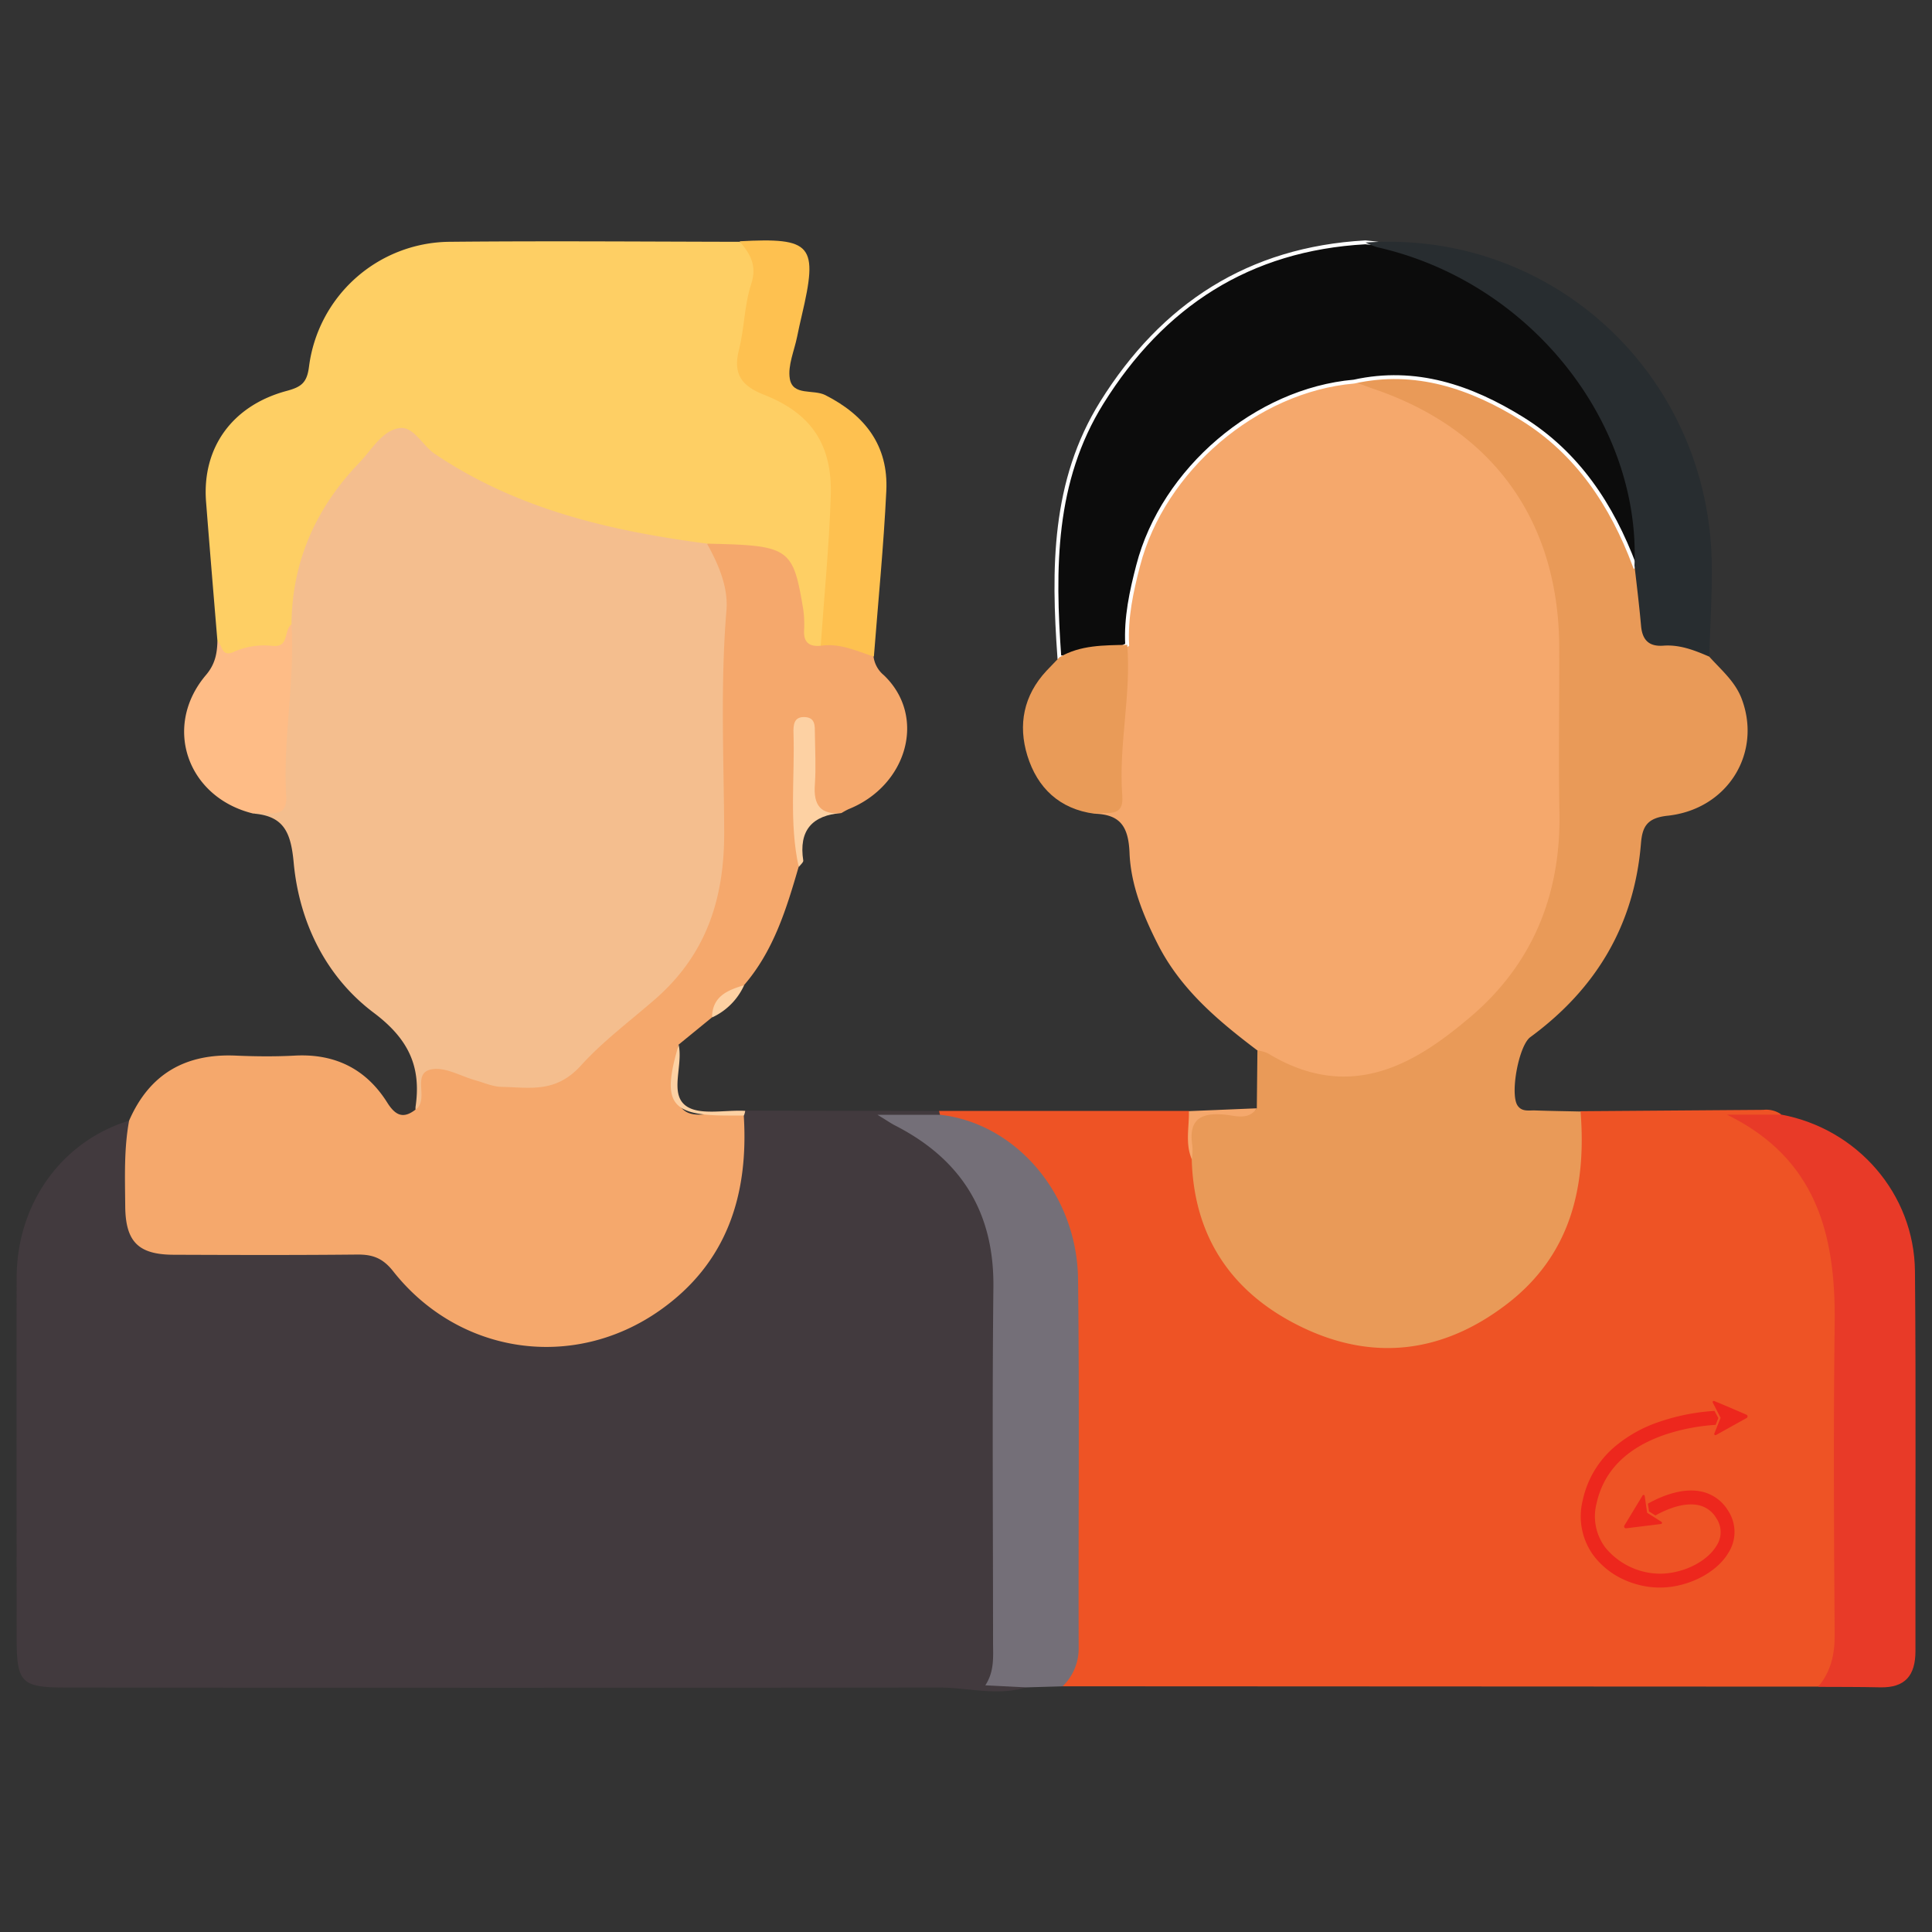 <svg xmlns="http://www.w3.org/2000/svg" viewBox="0 0 500 500"><rect x="0" y="0" width="500" height="500" fill="#333333" stroke="none"/><defs><style>.cls-1{fill:none;}.cls-2{fill:#423a3e;}.cls-3{fill:#ee5325;}.cls-4{fill:#f5a86c;}.cls-5{fill:#f4be8e;}.cls-6{fill:#e99a58;}.cls-7{fill:#fecf64;}.cls-8{fill:#0c0c0c;stroke:#fff;stroke-miterlimit:10;}.cls-9{fill:#746f78;}.cls-10{fill:#e83a28;}.cls-11{fill:#282d30;}.cls-12{fill:#fec150;}.cls-13{fill:#febc86;}.cls-14{fill:#e99b58;}.cls-15{fill:#fdd1a3;}.cls-16{fill:#ed271d;}</style></defs><g id="Layer_2" data-name="Layer 2"><g id="Layer_1-2" data-name="Layer 1"><rect class="cls-1" width="500" height="500"></rect><path class="cls-2" d="M265.56,436.68c-7.59,2.35-15.2,0-22.79.05q-112.89.13-225.79,0c-11.48,0-12.67-1.22-12.67-12.82,0-31.12-.07-62.25,0-93.37C4.4,311.33,16.1,295.26,33.49,290c1.89,1.64,1.41,3.79,1.17,5.84a100.67,100.67,0,0,0-.37,13.22c.12,10.86,2.85,13.66,13.65,13.74,14.17.1,28.34.15,42.51,0,5.74-.07,10,1.63,14,6.1,14.83,16.74,34.78,22.14,54.89,14.16,19.94-7.92,29.46-23.87,31.37-44.78.27-3-.22-6,.79-9a7.14,7.14,0,0,1,1.39-1.84l50.17.08a1.58,1.58,0,0,1-.83,2c-2.14,1.12-4.46,1.14-6.94,1,15.67,9.85,24.12,23.44,23.92,42.35-.32,30-.08,60-.1,90,0,3.7.27,7.46-1.58,11.4C260.24,435.06,263.58,434,265.56,436.68Z"></path><path class="cls-3" d="M243.25,288.5c-.08-.32-.15-.64-.22-1l64.65,0c2.59,3.61.64,8.07,2.25,11.86,1.7,21.8,12.24,37,33.2,44.39,30.53,10.74,63-11.72,64.1-44.12.13-4.05-1.2-8.41,1.85-12.05l47.28-.35a6.75,6.75,0,0,1,4.61,1.17c-2.09,2.52-5,1.92-8.12,2.29,18.28,10.31,23.83,27.2,23.95,46.61.17,28.32.06,56.63,0,84.94,0,5.67-.09,11.34-6.32,14.26L275,436.41c4.79-30.2,1.13-60.6,2.18-90.89.24-7.17.42-14.37-1.14-21.5-3.44-15.69-12.13-26.84-27.43-32.46C246.63,290.85,244.53,290.38,243.25,288.5Z"></path><path class="cls-4" d="M325.42,271.86c-10.18-7.7-19.85-15.79-25.8-27.53-3.82-7.53-7-15.43-7.3-23.66-.29-6.87-2.49-9.9-9.07-10.08,4.08-2.64,5.41-6.39,5.13-11.19-.61-10.39,2-20.65,1.45-31.05-.91-31.64,18.46-58.42,45.43-68,5-1.78,10-3.63,15.53-3,24.36,6.36,41.77,20.68,50.75,44.53a63,63,0,0,1,3.94,21.85c.12,17.2.22,34.41,0,51.61-.39,29.53-23.23,57.86-51.73,64.4C342.93,282.19,333.64,278.88,325.42,271.86Z"></path><path class="cls-5" d="M107.54,287.16a5.27,5.27,0,0,1,0-.69c1.53-10.44-1.79-17.6-10.86-24.4C84.35,252.79,77.41,238.65,76,223.19c-.72-7.72-2.51-12-10.36-12.63,5.39-2.43,6.77-6.7,6.43-12.34-.71-11.8,2-23.49,1.5-35.31-.23-21.29,9.61-37.68,25-51.35,3.06-2.71,6-3.06,9.3-.35,18.88,15.66,41.48,22.07,65,26.07,3.64.62,7.37,1,10.64,2.95,5.57,5.3,6.21,12.4,6,19.28-.5,19.71-.18,39.4,0,59.1.11,15.29-5.13,29.08-16.85,39.76-6.83,6.23-13.56,12.55-20.48,18.68a24.14,24.14,0,0,1-18.89,6.47,48.54,48.54,0,0,1-13.54-3c-4.77-1.71-8.68-2.32-9.44,4.43C110.22,286.24,109.42,287.59,107.54,287.16Z"></path><path class="cls-4" d="M107.54,287.16a3.84,3.84,0,0,0,.54-.44c2.68-2.93-1.51-9.15,3.75-10,3.48-.59,7.47,1.82,11.24,2.87,2.23.62,4.47,1.65,6.72,1.69,7.28.13,14,1.73,20.59-5.56,5.48-6.07,12.52-11.37,18.94-16.93,13.57-11.74,18.19-26.34,18.1-43.7-.1-19-1-38,.58-57.06.51-6-2-11.89-5-17.28,7-3.19,13.93-.75,20.74.81,2.32.53,3.14,3.25,3.76,5.51a77.93,77.93,0,0,1,2.59,13.62c.18,1.88.13,3.78,2.52,4.31,5,.43,10.12.34,13.47,5a7.47,7.47,0,0,0,2.66,4.74c11.22,10.73,6,28.6-9.11,34.66a19,19,0,0,0-1.83,1c-6.59.92-8.14-.07-8.83-6-.51-4.37,0-8.8-.94-13.21-.6,11.07-.94,22.14-1.36,33.21-3.16,10.9-6.49,21.73-14.13,30.57-3.1,2.45-6.45,4.66-8.31,8.35l-8.63,7.05c-.65,5.29-2.08,11.61.27,15.63,2.8,4.79,9.73.95,14.75,1.92a4.86,4.86,0,0,1,1.87.78c1.28,20.49-4.3,38.18-21.74,50.44-22.42,15.76-52,11.41-69-10.14-2.7-3.43-5.34-4.36-9.32-4.32-15.78.16-31.57.11-47.35.05-9.27,0-12.59-3.34-12.67-12.54-.06-7.4-.35-14.82,1-22.16C38.68,277.91,48,272.63,61,273.19c5.09.22,10.21.27,15.29,0,10.45-.56,18.53,3.49,24,12.27C102.42,288.78,104.43,289.57,107.54,287.16Z"></path><path class="cls-6" d="M325.42,271.86a9.92,9.92,0,0,1,2.66.71c22,13.43,39.18,1.85,52.39-9.33,16.09-13.63,23.5-31.64,23.11-52.87-.26-14.16,0-28.33-.05-42.5,0-32.82-17-56.62-47.9-67.18-1.75-.59-3.47-1.28-5.21-1.93,1.24-4.63,5.18-3.14,8-3.16,26.67-.25,54.52,19.19,63.69,44.24.79,2.17,1.55,4.37,2.3,6.56a12.62,12.62,0,0,1,.84,3.37c.41,9,1.73,17.13,13.64,17,1.59,0,2.79,1.54,3.44,3.14,3.07,3.44,6.69,6.4,8.41,10.92,5.3,14-3.56,28.6-19.17,30.28-5.28.57-6.54,2.78-6.89,7.16-1.73,21.17-11.65,37.68-28.65,50.15-3,2.24-5.32,14.84-3.25,17.75,1.14,1.61,2.9,1.16,4.46,1.21,3.93.14,7.87.19,11.81.28,1.55,19.6-2.61,37.18-19,49.78-16.56,12.75-34.79,15.07-53.63,5.78-17.64-8.69-27.43-23.07-28-43.13C307,288,307,288,318.82,287.86c2.14,0,4.59,1.07,6.44-1Z"></path><path class="cls-7" d="M212.4,167.12c-2.8.27-4.41-.73-4.31-3.82a28.22,28.22,0,0,0-.2-5.52c-2.66-16.06-3.51-16.62-24.85-17.08-25-3.28-49.14-8.84-70.5-23.23-3.26-2.19-5.5-7.27-9.25-6.67-4.47.71-7.1,5.64-10.29,8.94-11.21,11.66-17.44,25.51-17.56,41.87-1.46,2.13.65,6.19-3.26,6.85-4.74.81-9.48,2.41-14.32,1.65-1.86-.28-.77-2.88-1.59-4.22-1-12-2-24-2.94-36-1.1-14,6.77-25,21-28.76,3.63-1,5.1-2.07,5.63-6.16a37,37,0,0,1,36.15-32.39c25.1-.25,50.19-.05,75.29,0,5,2,6,5.76,5.18,10.74-1,5.49-1.91,11-3.08,16.43-1.09,5.06.45,8.52,5.24,10.7,13.69,6.23,19.88,16.92,18.37,31.87-1,10.14-1.32,20.36-2.85,30.45A8.26,8.26,0,0,1,212.4,167.12Z"></path><path class="cls-8" d="M423,146.32c-5.85-15.59-14.74-29.06-29.06-37.95-13.24-8.21-27.54-13.15-43.54-9.61-25.32,2.2-49.42,22.8-55.84,47.58-1.76,6.75-3.22,13.5-2.85,20.54-5.47,3.16-11.46,3.46-17.55,3.23-1.62-22.86-1.72-45.52,11-65.93,15.73-25.23,38.07-39.8,68.2-41.46,34.16,2.84,65.35,34.47,71.11,70.95C425.15,137.89,426.17,142.42,423,146.32Z"></path><path class="cls-9" d="M243.25,288.5C262.84,290.66,278.71,309,279,331c.38,31.82.06,63.65.16,95.48a13.55,13.55,0,0,1-4.17,9.94l-9.4.27L255,436.16c2.41-3.69,2-7.49,2-11.24,0-30.6-.24-61.2.09-91.79.21-19.43-8.32-33.05-25.33-41.8-1-.49-1.86-1.11-4.68-2.83Z"></path><path class="cls-10" d="M470.51,436.56c3.32-3.91,4.33-8.36,4.3-13.52-.21-27-.33-53.93,0-80.89.26-22.8-4.84-42.43-27.91-53.69H461c19.66,3.66,34.41,20.5,34.59,40.56.3,32.75.05,65.5.13,98.25,0,6.34-2.66,9.57-9.16,9.41C481.19,436.56,475.85,436.59,470.51,436.56Z"></path><path class="cls-11" d="M423,146.32C424.59,109.49,396.22,73,356.5,64a21,21,0,0,1-3.12-1.23c48.47-3.39,89.13,34.45,89.63,83.54.08,7.87-.42,15.75-.65,23.63-3.79-1.64-7.64-3.16-11.88-2.84-3.75.28-5.44-1.48-5.77-5.09C424.24,156.74,423.6,151.53,423,146.32Z"></path><path class="cls-12" d="M212.4,167.12c.9-12.88,2.17-25.75,2.6-38.65.45-13.38-5-21.51-17.35-26.34-5.77-2.26-8-5.39-6.41-11.59,1.41-5.57,1.38-11.54,3.16-17,1.6-4.86-.28-7.89-3-11.1,18.81-1,20.41.89,16.08,19.3-.42,1.8-.83,3.61-1.19,5.42-.73,3.62-2.45,7.42-1.89,10.84.75,4.53,6.08,2.68,9.19,4.25,10.3,5.22,16.35,13.09,15.79,24.76-.69,14.33-2.11,28.63-3.22,42.94C221.67,168.46,217.33,166.39,212.4,167.12Z"></path><path class="cls-13" d="M56.27,165.89c1.32,1.06,1,4.34,4.28,2.79a19.23,19.23,0,0,1,10.06-1.51c4.31.4,2.77-4.1,4.83-5.56.92,14.78-2.23,29.43-1.37,44.22.41,7-5.32,3.71-8.47,4.73C48.44,206.43,42,188,53.31,174.69,55.68,171.9,56.19,169.12,56.27,165.89Z"></path><path class="cls-14" d="M274.18,170.11c5.45-3.22,11.53-3.09,17.55-3.23,1.06,13.08-2.29,26-1.28,39.11.46,5.89-4.24,3.93-7.2,4.6-9.05-1.2-14.78-6.68-17.36-15-2.47-8-1-15.62,4.95-22Z"></path><path class="cls-15" d="M206.71,224.4c-2.51-11.44-1-23-1.35-34.56-.07-2.12,0-4.49,3.08-4.25,2.61.2,2.43,2.37,2.45,4.2.05,4.4.3,8.82,0,13.19-.43,5.33,1.45,8,7,7.41-7.71.58-11.23,4.52-10,12.37C207.88,223.24,207.1,223.85,206.71,224.4Z"></path><path class="cls-15" d="M192.53,288.7l-4.15,0c-14.94,0-17.21-3.25-12.74-18.3,1.18,5.34-2.41,12.55,1.81,15.74,3.48,2.63,10.15,1.05,15.41,1.35A5.41,5.41,0,0,1,192.53,288.7Z"></path><path class="cls-4" d="M325.26,286.83c-2.17,3.18-5.53,1.91-8.19,1.65-6.41-.64-9.58,1.3-8.48,8.16a17.24,17.24,0,0,1-.13,3.43c-1.78-4.08-.68-8.33-.78-12.51Z"></path><path class="cls-15" d="M184.27,263.32c.07-5.47,4-7.06,8.31-8.35A16.77,16.77,0,0,1,184.27,263.32Z"></path><path class="cls-16" d="M452,366.14a.47.47,0,0,1,0,.85l-3.91,2.17-4,2.23a.31.31,0,0,1-.43-.38l1.63-4.08L443.27,363a.3.3,0,0,1,.38-.42l4.24,1.78Z"></path><path class="cls-16" d="M420.86,395.52a.48.48,0,0,1-.47-.72l2.32-3.83,2.38-3.93a.3.3,0,0,1,.56.11l.62,4.35,3.72,2.35a.31.31,0,0,1-.13.56l-4.56.56Z"></path><path class="cls-16" d="M447.21,390.93a10.65,10.65,0,0,0-7-4.94c-5.31-1.09-11.09,1.66-13.73,3.16l.29,2,1.65,1.05c2.29-1.28,7-3.51,11.06-2.68a7,7,0,0,1,4.67,3.34,6.39,6.39,0,0,1,.12,7.12c-2.59,4.42-9.42,7.6-15.56,7.26a18.46,18.46,0,0,1-13.24-6.72,13.43,13.43,0,0,1-2.27-11.49c1.84-8.31,7.72-14.26,17.49-17.67A51.82,51.82,0,0,1,444,368.75l.71-1.75-1-1.86a54.42,54.42,0,0,0-14.18,2.79,35,35,0,0,0-12.05,6.83,25.06,25.06,0,0,0-7.87,13.51,17.09,17.09,0,0,0,2.92,14.46,20.42,20.42,0,0,0,7.78,6.1,22.7,22.7,0,0,0,8.14,2c7.5.42,15.62-3.46,18.88-9A10,10,0,0,0,447.21,390.93Z"></path></g></g></svg>